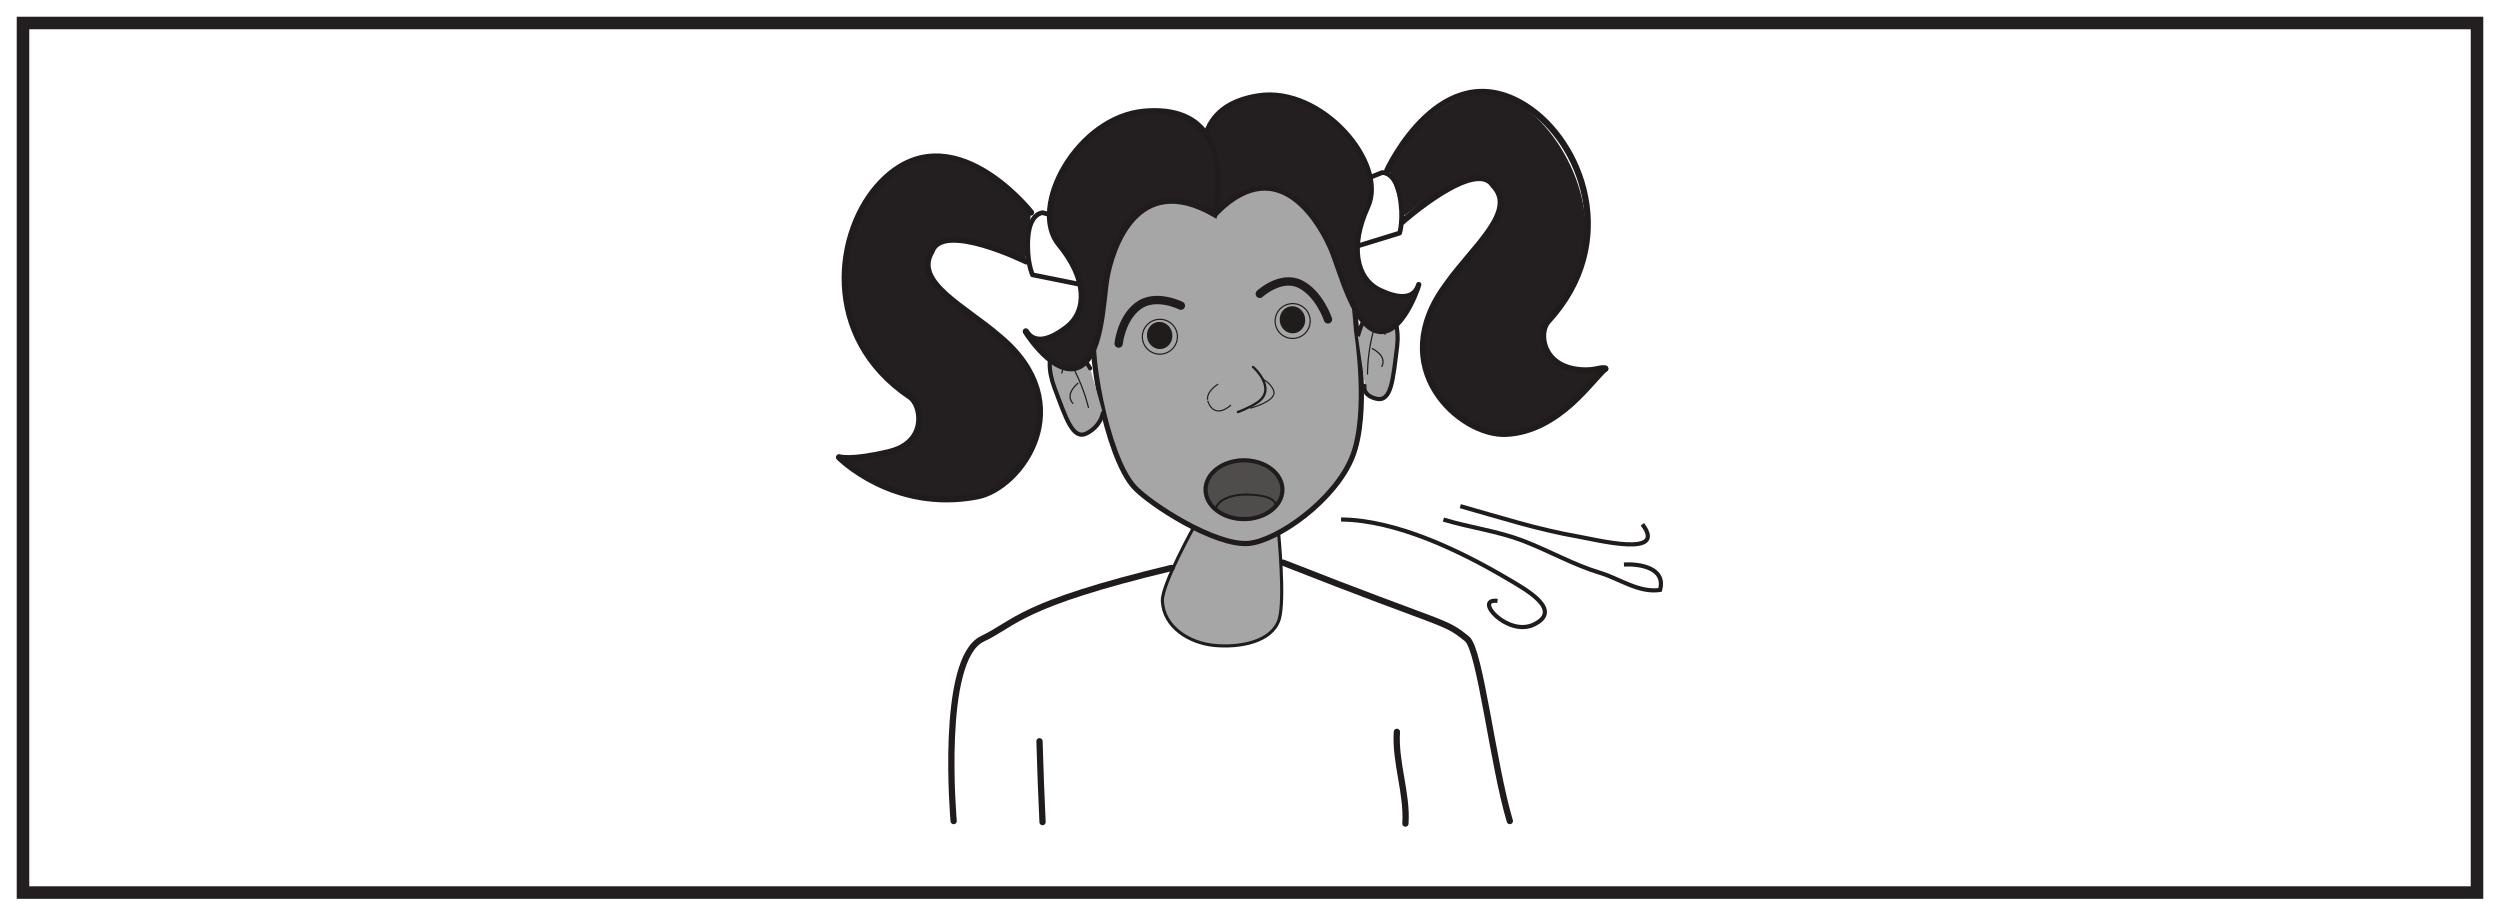 <?xml version="1.0" encoding="UTF-8"?>
<svg xmlns="http://www.w3.org/2000/svg" xmlns:xlink="http://www.w3.org/1999/xlink" width="598pt" height="219pt" viewBox="0 0 598 219" version="1.1">
<g id="surface1">
<rect x="0" y="0" width="598" height="219" style="fill:rgb(100%,100%,100%);fill-opacity:1;stroke:none;"/>
<path style=" stroke:none;fill-rule:nonzero;fill:rgb(100%,100%,100%);fill-opacity:1;" d="M 5.5 5.5 L 592.5 5.5 L 592.5 213.5 L 5.5 213.5 Z M 5.5 5.5 "/>
<path style=" stroke:none;fill-rule:nonzero;fill:rgb(13.73%,12.16%,12.549%);fill-opacity:1;" d="M 594 4 L 4 4 L 4 215 L 594 215 Z M 591 212 L 7 212 L 7 7 L 591 7 Z M 591 212 "/>
<path style="fill-rule:nonzero;fill:rgb(65.492%,64.864%,65.019%);fill-opacity:1;stroke-width:0.75;stroke-linecap:round;stroke-linejoin:round;stroke:rgb(13%,11.327%,11.311%);stroke-opacity:1;stroke-miterlimit:4;" d="M 0.001 -0.001 C 0.001 -0.001 1.61 -16.173 0.15 -20.798 C -1.565 -26.227 -9.319 -27.598 -15.315 -27.032 C -21.319 -26.462 -27.491 -22.673 -27.784 -16.391 C -27.952 -12.516 -20.112 1.566 -20.112 1.566 " transform="matrix(1,0,0,-1,305.823,127.359)"/>
<path style="fill:none;stroke-width:1.5;stroke-linecap:round;stroke-linejoin:round;stroke:rgb(13%,11.327%,11.311%);stroke-opacity:1;stroke-miterlimit:4;" d="M 0 -0.001 C -36.367 -8.735 -37.14 -13.075 -45.261 -16.966 C -55.554 -21.888 -52.121 -60.552 -52.121 -60.552 " transform="matrix(1,0,0,-1,280.234,135.847)"/>
<path style="fill:none;stroke-width:1.5;stroke-linecap:round;stroke-linejoin:round;stroke:rgb(13%,11.327%,11.311%);stroke-opacity:1;stroke-miterlimit:4;" d="M -0.001 -0.001 C 39.925 -15.731 38.265 -13.614 44.003 -18.227 C 47.151 -20.755 50.163 -48.173 54.245 -61.809 " transform="matrix(1,0,0,-1,306.907,134.585)"/>
<path style="fill:none;stroke-width:1.5;stroke-linecap:round;stroke-linejoin:round;stroke:rgb(13%,11.327%,11.311%);stroke-opacity:1;stroke-miterlimit:4;" d="M 0.001 0.002 C -0.479 -7.315 2.513 -14.627 2.044 -21.944 " transform="matrix(1,0,0,-1,334.135,175.056)"/>
<path style="fill:none;stroke-width:1.5;stroke-linecap:round;stroke-linejoin:round;stroke:rgb(13%,11.327%,11.311%);stroke-opacity:1;stroke-miterlimit:4;" d="M -0.002 -0.001 C 0.182 -6.446 0.42 -12.891 0.725 -19.333 " transform="matrix(1,0,0,-1,248.65,177.312)"/>
<path style=" stroke:none;fill-rule:nonzero;fill:rgb(13.73%,12.16%,12.549%);fill-opacity:1;" d="M 246.613 50.832 C 246.613 50.832 227.477 26.414 210.828 43.551 C 199.723 54.992 196.371 80.582 217.707 94.895 C 220.621 96.848 222.074 105.879 212.746 108.125 C 203.434 110.383 200.703 109.391 200.703 109.391 C 200.703 109.391 213.637 122.57 233.734 118.723 C 244.402 116.684 258.543 96.578 239.012 80.488 C 230.883 73.395 218.316 67.598 222.801 60.16 C 225.352 52.578 245.309 61.969 245.309 61.969 "/>
<path style=" stroke:none;fill-rule:nonzero;fill:rgb(13.73%,12.16%,12.549%);fill-opacity:1;" d="M 332.203 40.254 C 331.82 39.938 348.266 11.34 366.559 27.258 C 377.562 36.828 386.848 59.824 370.352 77.008 C 368.234 79.215 367.492 87.25 376.324 88.535 C 379.715 89.027 383.449 88.055 383.449 88.055 C 382.227 87.867 377.703 103.215 359.223 103.258 C 348.57 103.285 331.293 85.93 347.207 66.652 C 353.754 58.242 363.07 50.785 357.398 44.285 C 353.562 37.293 335.938 51.59 335.938 51.59 "/>
<path style="fill:none;stroke-width:1.5;stroke-linecap:round;stroke-linejoin:round;stroke:rgb(13%,11.327%,11.311%);stroke-opacity:1;stroke-miterlimit:4;" d="M -0.002 -0.001 C -0.002 -0.001 -19.138 24.417 -35.787 7.28 C -46.892 -4.161 -50.244 -29.751 -28.908 -44.063 C -25.994 -46.017 -24.541 -55.048 -33.869 -57.294 C -43.181 -59.552 -45.912 -58.56 -45.912 -58.56 C -45.912 -58.56 -32.978 -71.739 -12.881 -67.892 C -2.213 -65.852 11.928 -45.747 -7.603 -29.657 C -15.732 -22.563 -28.299 -16.767 -23.814 -9.329 C -21.263 -1.747 -1.123 -11.692 -1.123 -11.692 " transform="matrix(1,0,0,-1,246.615,50.831)"/>
<path style=" stroke:none;fill-rule:nonzero;fill:rgb(13%,11.327%,11.311%);fill-opacity:1;" d="M 285.215 62.711 C 286.871 58.523 282.559 58.555 279.746 59.609 C 273.707 61.871 267.887 66.965 265.016 72.793 C 264.691 73.441 265.539 74.16 266.109 73.699 C 271.438 69.383 277.559 63.961 284.602 63.141 C 285.547 63.031 285.422 61.566 284.48 61.672 C 277.113 62.535 270.805 68 265.254 72.504 C 265.613 72.801 265.984 73.102 266.352 73.406 C 267.996 70.07 270.754 67.195 273.602 64.875 C 274.723 63.969 285.656 57.621 283.871 62.102 C 283.52 62.977 284.859 63.598 285.215 62.711 "/>
<path style=" stroke:none;fill-rule:nonzero;fill:rgb(13%,11.327%,11.311%);fill-opacity:1;" d="M 299.941 60.938 C 297.078 56.871 307.805 59.98 309.137 60.473 C 313.117 61.941 317.156 64.594 319.895 67.875 C 320.195 67.488 320.492 67.105 320.793 66.723 C 314.27 63.621 306.742 59.66 299.305 60.574 C 298.375 60.688 298.355 62.156 299.293 62.039 C 306.465 61.164 313.766 65.004 320.039 67.988 C 320.809 68.352 321.488 67.488 320.938 66.836 C 316.723 61.789 309.801 58.242 303.348 57.422 C 300.484 57.059 296.066 57.992 298.664 61.672 C 299.207 62.438 300.488 61.719 299.941 60.938 "/>
<path style=" stroke:none;fill-rule:nonzero;fill:rgb(65.492%,64.864%,65.019%);fill-opacity:1;" d="M 324.496 79.188 C 324.496 79.188 327.645 98.688 323.496 109.223 C 319.336 119.742 305.496 129.367 298.719 129.977 C 290.707 130.707 275.051 120.555 271.344 116.535 C 264.523 109.145 259.754 81.766 262.074 76.605 C 265.711 68.516 258.148 64.562 264.559 54.887 C 269.703 47.133 277.82 42.988 282.797 46.395 C 291.371 52.25 292.062 49.027 298.898 44.211 C 306.824 38.629 320.59 50.805 322.16 59.535 C 323.73 68.262 324.496 79.188 324.496 79.188 "/>
<path style="fill:none;stroke-width:1.25;stroke-linecap:butt;stroke-linejoin:miter;stroke:rgb(13%,11.327%,11.311%);stroke-opacity:1;stroke-miterlimit:4;" d="M 0.001 0.002 C 0.001 0.002 3.15 -19.498 -0.999 -30.034 C -5.159 -40.553 -18.999 -50.178 -25.776 -50.788 C -33.788 -51.518 -49.444 -41.366 -53.151 -37.346 C -59.971 -29.956 -64.741 -2.577 -62.42 2.584 C -58.784 10.673 -66.346 14.627 -59.936 24.302 C -54.791 32.056 -46.674 36.201 -41.698 32.794 C -33.124 26.939 -32.432 30.162 -25.596 34.978 C -17.67 40.56 -3.905 28.384 -2.334 19.654 C -0.764 10.927 0.001 0.002 0.001 0.002 Z M 0.001 0.002 " transform="matrix(1,0,0,-1,324.495,79.189)"/>
<path style="fill-rule:nonzero;fill:rgb(65.492%,64.864%,65.019%);fill-opacity:1;stroke-width:1;stroke-linecap:round;stroke-linejoin:round;stroke:rgb(13%,11.327%,11.311%);stroke-opacity:1;stroke-miterlimit:4;" d="M -0.001 -0.001 C -0.001 -0.001 -3.743 6.874 -7.169 5.647 C -10.602 4.436 -9.899 -1.001 -8.563 -4.54 C -5.727 -12.056 -4.138 -17.279 -0.767 -15.529 C 2.601 -13.775 3.054 -10.712 3.054 -10.712 " transform="matrix(1,0,0,-1,260.755,88.104)"/>
<path style="fill:none;stroke-width:0.296;stroke-linecap:round;stroke-linejoin:round;stroke:rgb(13%,11.327%,11.311%);stroke-opacity:1;stroke-miterlimit:4;" d="M 0.002 0.002 C 0.002 0.002 0.826 5.134 3.189 0.373 C 5.545 -4.381 6.357 -8.233 6.357 -8.233 " transform="matrix(1,0,0,-1,253.99,89.24)"/>
<path style="fill:none;stroke-width:0.296;stroke-linecap:round;stroke-linejoin:round;stroke:rgb(13%,11.327%,11.311%);stroke-opacity:1;stroke-miterlimit:4;" d="M -0.001 -0.001 C -0.001 -0.001 -3.294 -2.548 -1.232 -4.825 " transform="matrix(1,0,0,-1,257.864,91.656)"/>
<path style="fill-rule:nonzero;fill:rgb(65.492%,64.864%,65.019%);fill-opacity:1;stroke-width:1;stroke-linecap:butt;stroke-linejoin:miter;stroke:rgb(13%,11.327%,11.311%);stroke-opacity:1;stroke-miterlimit:4;" d="M 0 0.002 C 0 0.002 1.793 7.525 5.418 7.138 C 9.039 6.76 9.86 1.334 9.391 -2.408 C 8.383 -10.385 8.051 -15.838 4.368 -14.928 C 0.676 -14.006 1.664 -11.416 1.664 -11.416 " transform="matrix(1,0,0,-1,324.8,80.435)"/>
<path style="fill:none;stroke-width:0.296;stroke-linecap:butt;stroke-linejoin:miter;stroke:rgb(13%,11.327%,11.311%);stroke-opacity:1;stroke-miterlimit:4;" d="M -0 0.001 C -0 0.001 -2.004 4.798 -3.188 -0.378 C -4.379 -5.554 -4.266 -9.495 -4.266 -9.495 " transform="matrix(1,0,0,-1,331.375,80.087)"/>
<path style="fill:none;stroke-width:0.296;stroke-linecap:butt;stroke-linejoin:miter;stroke:rgb(13%,11.327%,11.311%);stroke-opacity:1;stroke-miterlimit:4;" d="M -0 0.001 C -0 0.001 3.805 -1.714 2.328 -4.402 " transform="matrix(1,0,0,-1,328.16,83.344)"/>
<path style=" stroke:none;fill-rule:nonzero;fill:rgb(13%,11.327%,11.311%);fill-opacity:1;" d="M 276.895 77.031 C 275.23 77.293 274.109 78.934 274.387 80.719 C 274.656 82.492 276.227 83.719 277.891 83.461 C 279.559 83.203 280.684 81.551 280.398 79.781 C 280.129 78.004 278.559 76.773 276.895 77.031 "/>
<path style="fill:none;stroke-width:0.284;stroke-linecap:butt;stroke-linejoin:miter;stroke:rgb(13%,11.327%,11.311%);stroke-opacity:1;stroke-miterlimit:4;" d="M 0.001 0.002 C 0.341 -2.275 -1.225 -4.408 -3.514 -4.76 C -5.799 -5.115 -7.936 -3.565 -8.292 -1.295 C -8.643 0.986 -7.077 3.119 -4.788 3.475 C -2.506 3.83 -0.366 2.271 0.001 0.002 Z M 0.001 0.002 " transform="matrix(1,0,0,-1,281.592,79.904)"/>
<path style=" stroke:none;fill-rule:nonzero;fill:rgb(13%,11.327%,11.311%);fill-opacity:1;" d="M 308.656 73.281 C 306.992 73.539 305.863 75.184 306.145 76.965 C 306.422 78.734 307.988 79.957 309.656 79.703 C 311.316 79.445 312.445 77.797 312.172 76.027 C 311.895 74.246 310.324 73.02 308.656 73.281 "/>
<path style="fill:none;stroke-width:0.284;stroke-linecap:butt;stroke-linejoin:miter;stroke:rgb(13%,11.327%,11.311%);stroke-opacity:1;stroke-miterlimit:4;" d="M -0.002 -0.002 C 0.346 -2.279 -1.221 -4.408 -3.514 -4.76 C -5.791 -5.115 -7.935 -3.564 -8.291 -1.291 C -8.642 0.99 -7.076 3.115 -4.787 3.475 C -2.498 3.826 -0.353 2.276 -0.002 -0.002 Z M -0.002 -0.002 " transform="matrix(1,0,0,-1,313.349,76.147)"/>
<path style="fill:none;stroke-width:2;stroke-linecap:round;stroke-linejoin:round;stroke:rgb(13%,11.327%,11.311%);stroke-opacity:1;stroke-miterlimit:4;" d="M -0.002 0.001 C -0.002 0.001 -6.076 3.067 -10.228 -0.058 C -14.306 -3.116 -14.881 -9.069 -14.881 -9.069 " transform="matrix(1,0,0,-1,282.466,73.114)"/>
<path style="fill:none;stroke-width:2;stroke-linecap:round;stroke-linejoin:round;stroke:rgb(13%,11.327%,11.311%);stroke-opacity:1;stroke-miterlimit:4;" d="M -0.002 0.001 C -0.002 0.001 4.986 4.622 9.654 2.333 C 14.233 0.09 16.311 -6.109 16.311 -6.109 " transform="matrix(1,0,0,-1,301.346,70.286)"/>
<path style="fill:none;stroke-width:0.567;stroke-linecap:round;stroke-linejoin:round;stroke:rgb(13%,11.327%,11.311%);stroke-opacity:1;stroke-miterlimit:4;" d="M -0 0.001 C 0.433 -0.328 1.57 -1.48 2.312 -2.906 C 3.246 -4.703 3.504 -6.867 1.015 -8.507 C -1.121 -9.91 -3.61 -10.777 -3.61 -10.777 " transform="matrix(1,0,0,-1,299.711,87.782)"/>
<path style="fill:none;stroke-width:0.284;stroke-linecap:round;stroke-linejoin:round;stroke:rgb(13%,11.327%,11.311%);stroke-opacity:1;stroke-miterlimit:4;" d="M -0.001 -0.001 C -0.001 -0.001 5.855 1.562 5.585 3.824 C 5.585 3.824 5.398 5.527 2.917 6.956 " transform="matrix(1,0,0,-1,299.157,97.624)"/>
<path style="fill:none;stroke-width:0.284;stroke-linecap:round;stroke-linejoin:round;stroke:rgb(13%,11.327%,11.311%);stroke-opacity:1;stroke-miterlimit:4;" d="M -0.001 -0 C -0.001 -0 -3.786 -3.637 -5.478 0.98 C -5.408 0.918 -6.326 2.871 -3.083 5.004 " transform="matrix(1,0,0,-1,294.376,96.941)"/>
<path style="fill:none;stroke-width:1.135;stroke-linecap:round;stroke-linejoin:round;stroke:rgb(13%,11.327%,11.311%);stroke-opacity:1;stroke-miterlimit:4;" d="M 0 -0.001 L 3.805 1.526 C 3.805 1.526 6.844 1.909 7.997 -3.806 C 9.141 -9.513 8.004 -12.939 8.004 -12.939 L -1.96 -16.001 " transform="matrix(1,0,0,-1,326.777,42.815)"/>
<path style="fill:none;stroke-width:1.5;stroke-linecap:round;stroke-linejoin:round;stroke:rgb(13%,11.327%,11.311%);stroke-opacity:1;stroke-miterlimit:4;" d="M -0 -0.002 C -3.067 -2.443 -11.008 -14.986 -23.754 -15.576 C -34.598 -16.08 -53.039 0.166 -37.797 20.381 C -31.559 29.166 -20.68 37.737 -26.782 43.916 C -31.032 50.698 -48.59 35.116 -48.59 35.116 " transform="matrix(1,0,0,-1,383.969,88.19)"/>
<path style="fill:none;stroke-width:1.5;stroke-linecap:round;stroke-linejoin:round;stroke:rgb(13%,11.327%,11.311%);stroke-opacity:1;stroke-miterlimit:4;" d="M 0.002 -0.001 C 0.002 -0.001 12.928 28.214 33.103 15.429 C 46.572 6.897 55.803 -17.208 38.4 -36.099 C 36.01 -38.681 36.736 -47.091 46.299 -47.818 C 49.846 -48.091 51.057 -47.021 52.119 -47.439 " transform="matrix(1,0,0,-1,331.85,40.753)"/>
<path style="fill:none;stroke-width:1.135;stroke-linecap:round;stroke-linejoin:round;stroke:rgb(13%,11.327%,11.311%);stroke-opacity:1;stroke-miterlimit:4;" d="M -0 -0.002 L -3.965 1.065 C -3.965 1.065 -7.036 1.088 -7.504 -4.72 C -7.961 -10.525 -6.426 -13.791 -6.426 -13.791 L 4.32 -15.951 " transform="matrix(1,0,0,-1,253.407,51.948)"/>
<path style=" stroke:none;fill-rule:nonzero;fill:rgb(13.73%,12.16%,12.549%);fill-opacity:1;" d="M 291.078 50.812 C 291.078 50.812 278.855 26.395 300.969 22.934 C 316.055 20.566 331.949 39.012 327.148 49.453 C 322.871 58.746 324.238 66.633 330.062 69.434 C 335.879 72.223 338.453 70.758 339.266 68.34 C 340.07 65.926 336.223 79.734 330.129 79.297 C 324.043 78.855 320.793 65.301 318.488 59.762 C 316.188 54.234 306.309 35.652 291.078 50.812 "/>
<path style="fill:none;stroke-width:1.25;stroke-linecap:butt;stroke-linejoin:miter;stroke:rgb(13%,11.327%,11.311%);stroke-opacity:1;stroke-miterlimit:4;" d="M 0 -0 C 0 -0 -12.222 24.418 9.891 27.879 C 24.977 30.246 40.871 11.801 36.071 1.359 C 31.793 -7.934 33.16 -15.82 38.985 -18.621 C 44.801 -21.41 47.375 -19.945 48.188 -17.527 C 48.993 -15.113 45.145 -28.922 39.051 -28.484 C 32.965 -28.043 29.715 -14.488 27.41 -8.949 C 25.11 -3.422 15.231 15.16 0 -0 Z M 0 -0 " transform="matrix(1,0,0,-1,291.078,50.812)"/>
<path style=" stroke:none;fill-rule:nonzero;fill:rgb(13.73%,12.16%,12.549%);fill-opacity:1;" d="M 290.504 51.199 C 290.504 51.199 297.172 24.797 273.805 26.715 C 257.855 28.031 246.027 49.559 253.406 58.461 C 259.977 66.387 260.457 74.309 255.188 78.379 C 249.914 82.453 246.945 81.656 245.547 79.516 C 244.141 77.387 251.355 89.758 257.457 87.891 C 263.562 86.016 263.656 72.203 264.688 66.324 C 265.723 60.453 271.379 40.23 290.504 51.199 "/>
<path style="fill:none;stroke-width:1.5;stroke-linecap:butt;stroke-linejoin:miter;stroke:rgb(13%,11.327%,11.311%);stroke-opacity:1;stroke-miterlimit:4;" d="M 0.002 -0.001 C 0.002 -0.001 6.669 26.401 -16.698 24.483 C -32.647 23.167 -44.475 1.639 -37.096 -7.263 C -30.526 -15.189 -30.045 -23.111 -35.315 -27.181 C -40.588 -31.255 -43.557 -30.458 -44.956 -28.318 C -46.362 -26.189 -39.147 -38.56 -33.045 -36.693 C -26.94 -34.818 -26.846 -21.005 -25.815 -15.126 C -24.78 -9.255 -19.123 10.967 0.002 -0.001 Z M 0.002 -0.001 " transform="matrix(1,0,0,-1,290.502,51.198)"/>
<path style=" stroke:none;fill-rule:nonzero;fill:rgb(30.984%,29.729%,30.04%);fill-opacity:1;" d="M 306.758 117.133 C 306.758 121.02 302.641 124.168 297.562 124.168 C 292.48 124.168 288.367 121.02 288.367 117.133 C 288.367 113.25 292.48 110.102 297.562 110.102 C 302.641 110.102 306.758 113.25 306.758 117.133 "/>
<path style="fill:none;stroke-width:1;stroke-linecap:round;stroke-linejoin:round;stroke:rgb(13%,11.327%,11.311%);stroke-opacity:1;stroke-miterlimit:4;" d="M 0.001 0.001 C 0.001 -3.886 -4.117 -7.034 -9.195 -7.034 C -14.277 -7.034 -18.39 -3.886 -18.39 0.001 C -18.39 3.884 -14.277 7.032 -9.195 7.032 C -4.117 7.032 0.001 3.884 0.001 0.001 Z M 0.001 0.001 " transform="matrix(1,0,0,-1,306.757,117.134)"/>
<path style="fill:none;stroke-width:0.5;stroke-linecap:round;stroke-linejoin:round;stroke:rgb(13%,11.327%,11.311%);stroke-opacity:1;stroke-miterlimit:4;" d="M 0.001 -0.001 C 0.001 2.019 3.185 3.648 7.122 3.648 " transform="matrix(1,0,0,-1,290.835,121.948)"/>
<path style="fill:none;stroke-width:0.5;stroke-linecap:round;stroke-linejoin:round;stroke:rgb(13%,11.327%,11.311%);stroke-opacity:1;stroke-miterlimit:4;" d="M 0 0.001 C 0 1.63 -2.543 2.677 -7.207 2.677 " transform="matrix(1,0,0,-1,305.164,120.978)"/>
<path style="fill:none;stroke-width:1;stroke-linecap:butt;stroke-linejoin:miter;stroke:rgb(13%,11.327%,11.311%);stroke-opacity:1;stroke-miterlimit:10;" d="M -0.002 -0.001 C 9.545 -2.697 18.522 -5.591 28.276 -7.29 C 32.654 -8.052 49.654 -12.415 43.557 -4.345 " transform="matrix(1,0,0,-1,349.303,121.069)"/>
<path style="fill:none;stroke-width:1;stroke-linecap:butt;stroke-linejoin:miter;stroke:rgb(13%,11.327%,11.311%);stroke-opacity:1;stroke-miterlimit:10;" d="M 0.001 0 C 13.337 -0.125 28.716 -7.601 40.099 -14.34 C 44.2 -16.773 53.181 -21.695 46.134 -25.117 C 39.841 -28.172 31.481 -18.761 37.419 -19.476 " transform="matrix(1,0,0,-1,320.784,124.262)"/>
<path style="fill:none;stroke-width:1;stroke-linecap:butt;stroke-linejoin:miter;stroke:rgb(13%,11.327%,11.311%);stroke-opacity:1;stroke-miterlimit:10;" d="M 0.002 -0.002 C 6.342 -1.935 12.916 -2.717 19.095 -5.099 C 25.595 -7.607 31.135 -10.842 37.572 -12.775 C 42.041 -14.115 46.791 -17.607 51.822 -16.838 C 53.275 -11.553 46.955 -10.541 43.185 -10.752 " transform="matrix(1,0,0,-1,345.26,124.275)"/>
</g>
</svg>
